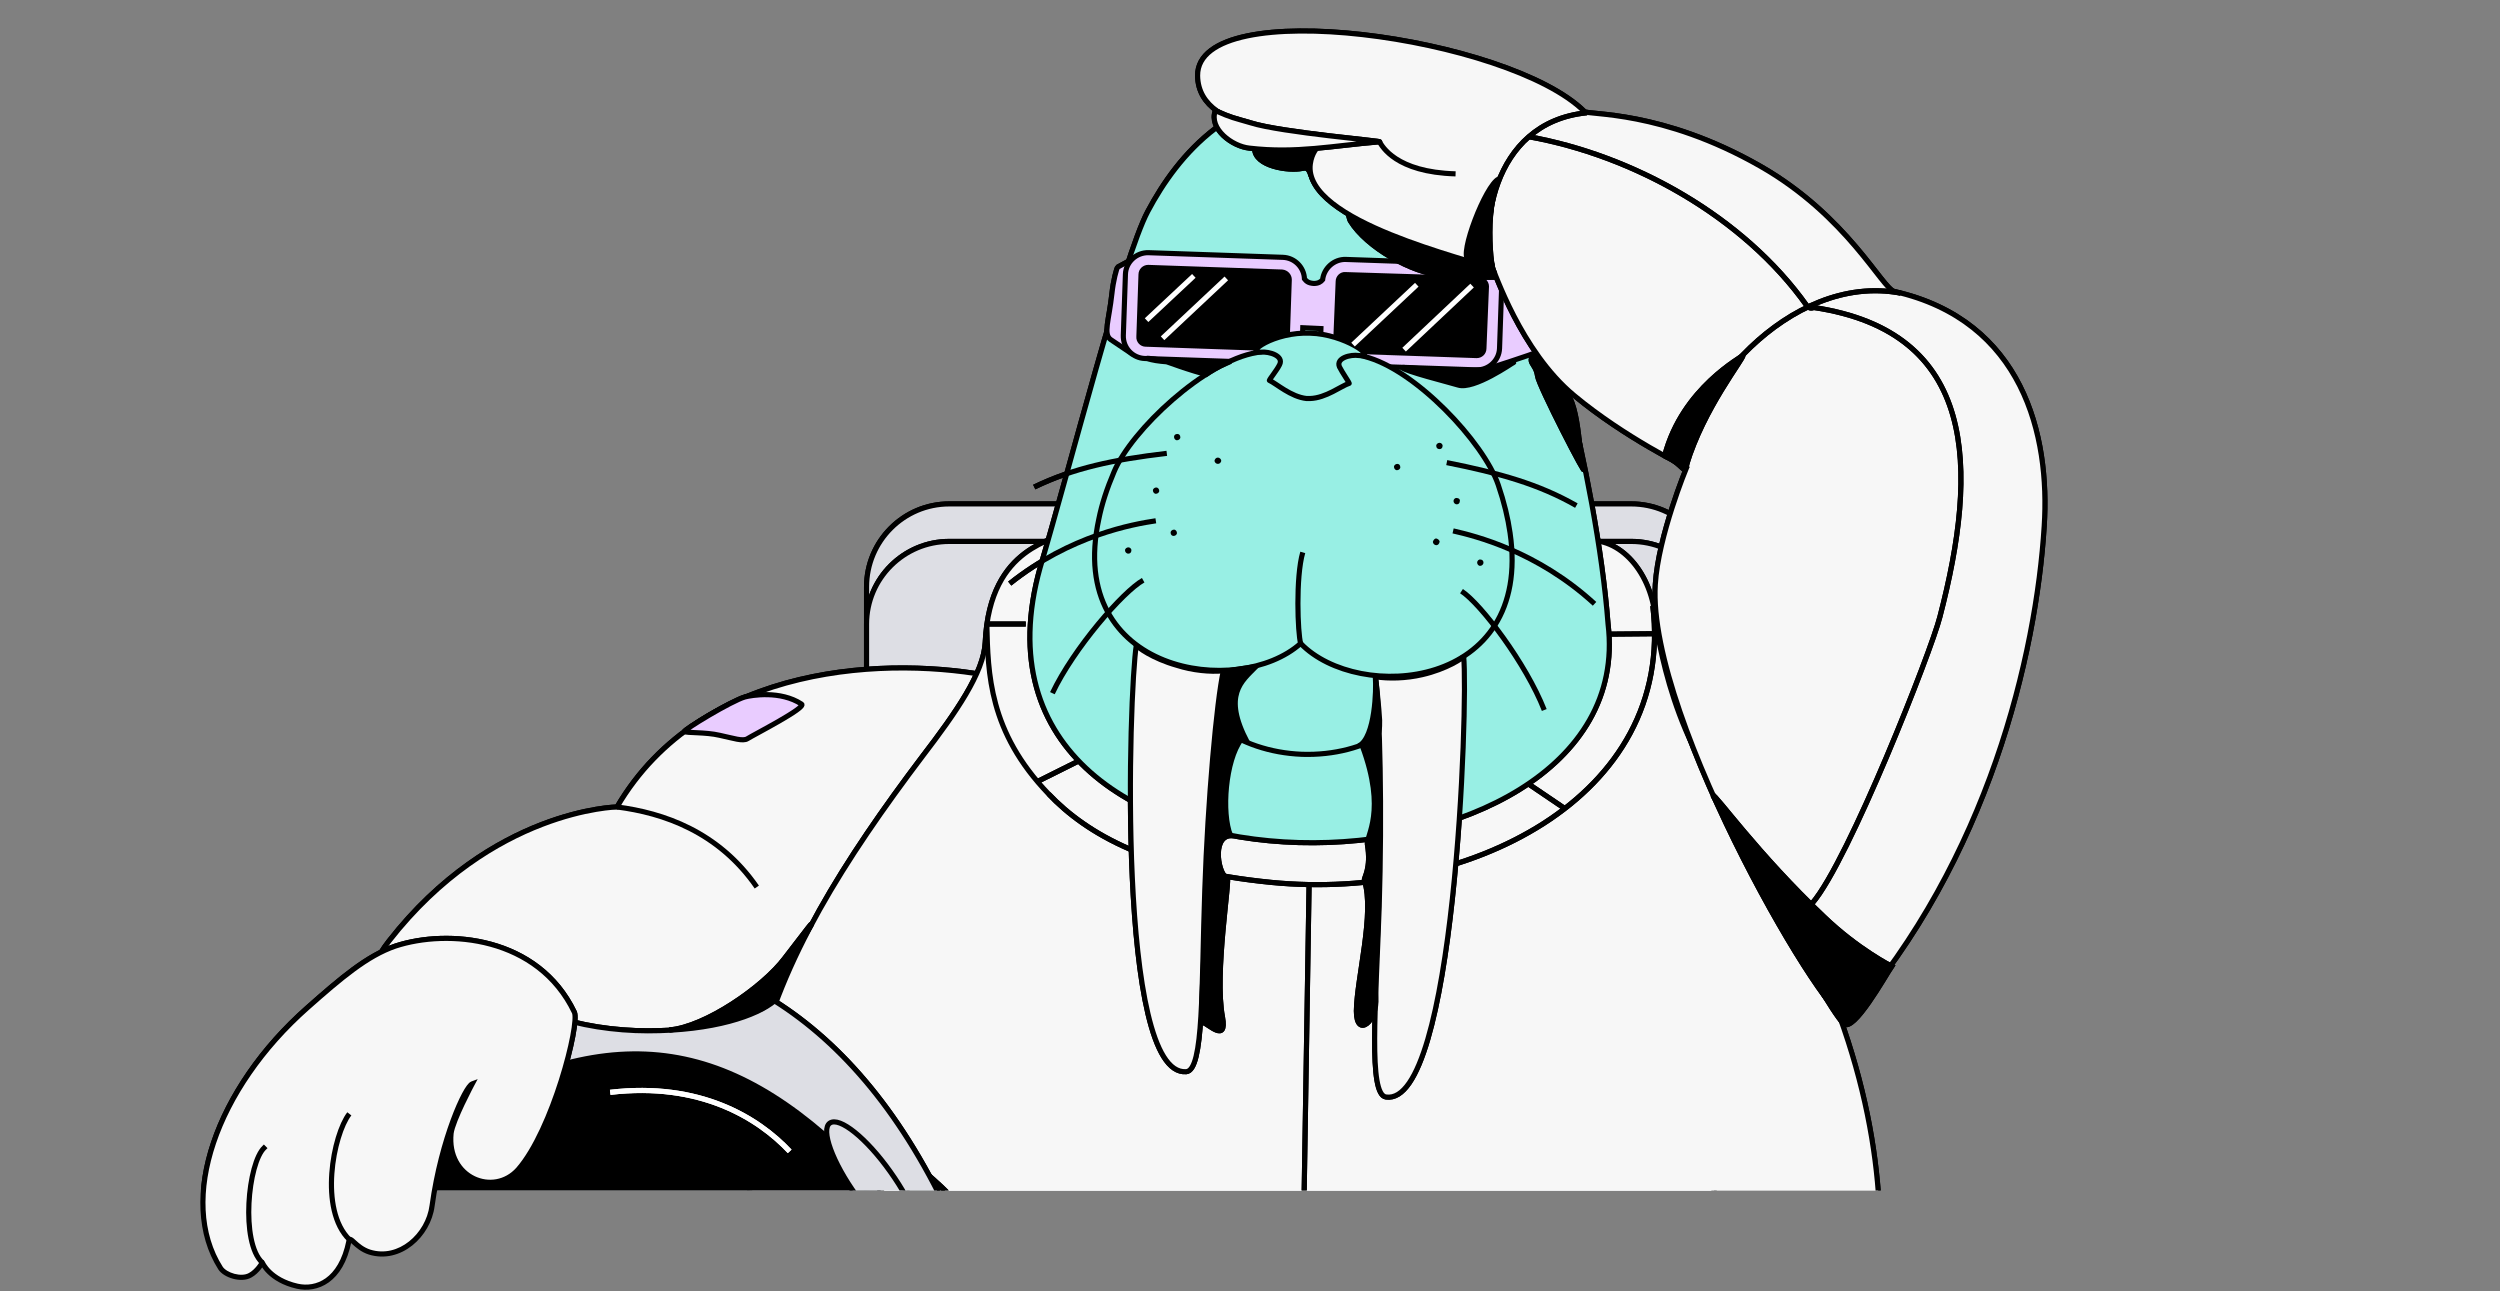 <svg width="608" height="314" viewBox="0 0 608 314" fill="none" xmlns="http://www.w3.org/2000/svg">
<rect x="0" y="0" width="608" height="314" fill="#808080" stroke="none"/>
<g clip-path="url(#clip0_4392_8057)">
<path fill-rule="evenodd" clip-rule="evenodd" d="M230.872 122.549H396.715C407.806 122.549 416.843 131.57 416.843 142.744V330.342C416.843 341.413 407.806 350.537 396.715 350.537H230.872C219.782 350.537 210.745 341.413 210.745 330.342V142.744C210.745 131.57 219.782 122.549 230.872 122.549Z" fill="white" stroke="black" stroke-width="1.25"/>
<path fill-rule="evenodd" clip-rule="evenodd" d="M230.872 122.549H396.715C407.806 122.549 416.843 131.57 416.843 142.744V330.342C416.843 341.413 407.806 350.537 396.715 350.537H230.872C219.782 350.537 210.745 341.413 210.745 330.342V142.744C210.745 131.57 219.782 122.549 230.872 122.549Z" fill="#DDDEE4" stroke="black" stroke-width="1.25"/>
<path fill-rule="evenodd" clip-rule="evenodd" d="M230.872 131.674H396.715C407.806 131.674 416.843 140.695 416.843 151.767V339.467C416.843 350.538 407.806 359.661 396.715 359.661H230.872C219.782 359.661 210.745 350.538 210.745 339.467V151.767C210.745 140.695 219.782 131.674 230.872 131.674Z" fill="white" stroke="black" stroke-width="1.25"/>
<path fill-rule="evenodd" clip-rule="evenodd" d="M230.872 131.674H396.715C407.806 131.674 416.843 140.695 416.843 151.767V339.467C416.843 350.538 407.806 359.661 396.715 359.661H230.872C219.782 359.661 210.745 350.538 210.745 339.467V151.767C210.745 140.695 219.782 131.674 230.872 131.674Z" fill="#DDDEE4" stroke="black" stroke-width="1.25"/>
<path fill-rule="evenodd" clip-rule="evenodd" d="M56.514 310.758C62.983 323.162 91.325 342.127 98.616 308.195C114.533 233.771 135.482 310.553 194.015 238.897C200.176 231.311 288.386 174.314 242.176 164.678C216.914 159.45 170.704 160.987 150.064 196.252C150.064 196.252 119.668 196.764 94.611 228.851C88.553 236.539 90.915 240.844 83.726 246.79C55.795 269.855 48.607 295.689 56.514 310.758Z" fill="#F7F7F7" stroke="black" stroke-width="1.25"/>
<path d="M150.064 196.254C161.258 197.689 174.71 202.2 184.055 215.731" stroke="black" stroke-width="1.25"/>
<path d="M86.704 243.41C94.303 242.487 106.42 244.435 111.555 250.585" stroke="black" stroke-width="1.25"/>
<path fill-rule="evenodd" clip-rule="evenodd" d="M166.497 177.902C166.908 178.312 171.529 178.004 175.02 178.824C178.409 179.542 180.668 180.362 181.797 179.644C183.235 178.722 196.277 172.058 194.942 171.238C189.807 167.855 182.722 169.086 181.181 169.496C177.895 170.418 166.086 177.594 166.497 177.902Z" fill="#E9CCFF" stroke="black" stroke-width="1.25"/>
<path fill-rule="evenodd" clip-rule="evenodd" d="M56.514 310.758C62.983 323.162 91.325 342.127 98.616 308.195C114.533 233.771 135.482 310.553 194.015 238.897C200.176 231.311 288.386 174.314 242.176 164.678C216.914 159.45 170.704 160.987 150.064 196.252C150.064 196.252 119.668 196.764 94.611 228.851C88.553 236.539 90.915 240.844 83.726 246.79C55.795 269.855 48.607 295.689 56.514 310.758Z" fill="#F7F7F7" stroke="black" stroke-width="1.25"/>
<path d="M150.064 196.254C161.258 197.689 174.71 202.2 184.055 215.731" stroke="black" stroke-width="1.25"/>
<path d="M86.704 243.41C94.303 242.487 106.42 244.435 111.555 250.585" stroke="black" stroke-width="1.25"/>
<path fill-rule="evenodd" clip-rule="evenodd" d="M166.497 177.902C166.908 178.312 171.529 178.004 175.02 178.824C178.409 179.542 180.668 180.362 181.797 179.644C183.235 178.722 196.277 172.058 194.942 171.238C189.807 167.855 182.722 169.086 181.181 169.496C177.895 170.418 166.086 177.594 166.497 177.902Z" fill="#E9CCFF" stroke="black" stroke-width="1.25"/>
<path fill-rule="evenodd" clip-rule="evenodd" d="M258.909 129.112C269.075 108.712 257.061 182.623 322.885 182.008C337.467 181.906 367.76 158.328 377.002 149.922C379.775 147.461 377.207 135.263 382.342 132.597C390.454 128.599 399.594 135.673 402.058 146.949C402.366 148.487 404.42 173.192 418.283 192.669C473.222 270.374 456.997 328.703 446.933 350.948C436.151 374.731 229.129 381.087 201.711 339.467C162.997 281.137 186.205 234.392 224.406 183.853C232.415 173.397 239.296 163.556 239.604 156.175C240.733 132.085 257.574 131.777 258.909 129.112Z" fill="#F7F7F7" stroke="black" stroke-width="1.25"/>
<path fill-rule="evenodd" clip-rule="evenodd" d="M258.909 129.112C269.075 108.712 257.061 182.623 322.885 182.008C337.467 181.906 367.76 158.328 377.002 149.922C379.775 147.461 377.207 135.263 382.342 132.597C390.454 128.599 399.594 135.673 402.058 146.949C402.366 148.487 404.42 173.192 418.283 192.669C473.222 270.374 456.997 328.703 446.933 350.948C436.151 374.731 229.129 381.087 201.711 339.467C162.997 281.137 186.205 234.392 224.406 183.853C232.415 173.397 239.296 163.556 239.604 156.175C240.733 132.085 257.574 131.777 258.909 129.112Z" fill="#F7F7F7" stroke="black" stroke-width="1.25"/>
<path d="M240 152.001C240.308 163.687 240.426 177.905 255.007 193.077C264.352 202.918 279.961 211.734 309.227 214.604C356.362 219.217 407.604 194.204 401.956 147.356" stroke="black" stroke-width="1.25"/>
<path d="M255.008 193.077C264.353 202.918 279.961 211.734 309.228 214.604C356.362 219.217 407.604 194.204 401.956 147.356" stroke="black" stroke-width="1.25"/>
<path fill-rule="evenodd" clip-rule="evenodd" d="M252.961 138.033C260.149 113.84 273.191 62.584 279.147 51.41C286.438 37.673 300.198 20.964 326.178 22.091C352.364 22.502 362.633 39.211 368.795 53.358C373.826 64.839 388.305 115.275 391.078 151.77C399.601 222.4 228.007 227.424 252.961 138.033Z" fill="#98EFE4" stroke="black" stroke-width="1.25"/>
<path fill-rule="evenodd" clip-rule="evenodd" d="M371.983 64.224L339.225 63.507C336.247 63.507 333.68 65.352 333.577 68.325L333.064 83.292C332.961 86.264 335.323 88.725 338.301 88.827L361.406 89.75C361.817 89.75 373.215 85.957 373.831 85.649C374.448 85.342 374.345 75.603 374.858 75.501C376.296 75.091 378.555 85.137 378.452 84.009L377.22 69.862C376.912 66.89 374.961 64.327 371.983 64.224Z" fill="#E9CCFF" stroke="black" stroke-width="1.25"/>
<path fill-rule="evenodd" clip-rule="evenodd" d="M271.855 64.942L275.449 62.994C275.758 62.789 276.168 64.942 276.066 67.914L275.758 82.779C275.655 85.649 275.449 85.752 275.141 85.957L270.11 82.574C268.261 81.241 269.699 77.961 270.418 71.4C270.726 68.427 271.547 65.147 271.855 64.942Z" fill="#E9CCFF" stroke="black" stroke-width="1.25"/>
<path fill-rule="evenodd" clip-rule="evenodd" d="M279.353 61.455L312.008 62.583C314.884 62.685 317.143 65.043 317.245 67.811C317.656 68.323 318.067 68.836 319.505 68.938C320.634 68.938 321.25 68.528 321.661 68.016C321.969 65.248 324.434 62.993 327.309 63.095L359.964 64.223C362.942 64.325 365.304 66.888 365.201 69.861L364.688 84.725C364.585 87.698 362.018 90.056 359.04 89.953L326.385 88.826C323.407 88.723 321.045 86.263 321.148 83.29L321.25 79.907L316.835 79.702L316.732 83.085C316.629 86.058 314.165 88.416 311.187 88.313L278.429 87.186C275.451 87.083 273.089 84.623 273.192 81.547L273.705 66.683C273.808 63.71 276.375 61.352 279.353 61.455Z" fill="#E9CCFF" stroke="black" stroke-width="1.25"/>
<path fill-rule="evenodd" clip-rule="evenodd" d="M279.246 65.041L311.799 66.169C312.826 66.271 313.545 67.091 313.545 68.014L313.031 83.083C312.928 84.109 312.21 84.826 311.183 84.826L278.63 83.698C277.706 83.698 276.885 82.878 276.987 81.853L277.501 66.784C277.501 65.759 278.322 65.041 279.246 65.041Z" fill="black" stroke="black" stroke-width="1.25"/>
<path fill-rule="evenodd" clip-rule="evenodd" d="M359.754 67.814L327.202 66.789C326.277 66.687 325.456 67.507 325.456 68.429L324.84 83.499C324.84 84.524 325.559 85.344 326.586 85.344L359.138 86.471C360.062 86.471 360.884 85.754 360.884 84.729L361.5 69.659C361.5 68.737 360.678 67.917 359.754 67.814Z" fill="black" stroke="black" stroke-width="1.25"/>
<path fill-rule="evenodd" clip-rule="evenodd" d="M318.065 143.775C333.674 144.288 346.099 153.616 345.791 164.585C345.38 175.554 332.339 183.96 316.627 183.447C301.018 182.832 288.593 173.504 288.901 162.637C289.312 151.669 302.353 143.263 318.065 143.775Z" fill="#98EFE4" stroke="black" stroke-width="1.25"/>
<path fill-rule="evenodd" clip-rule="evenodd" d="M305.638 85.75C293.11 87.8 275.139 104.613 270.929 114.761C269.183 118.862 267.951 122.655 267.232 126.243C259.12 163.865 301.222 170.015 316.318 156.484C330.386 171.04 372.797 167.76 367.251 129.626C366.738 126.038 365.814 122.142 364.376 117.939C360.885 107.585 344.044 89.646 331.721 86.673C323.609 84.213 313.545 83.905 305.638 85.75Z" fill="#98EFE4" stroke="black" stroke-width="1.25"/>
<path d="M283.765 110.252C270.723 111.79 261.071 113.84 251.521 118.453" stroke="black" stroke-width="1.25"/>
<path d="M351.848 112.506C364.684 115.069 374.234 117.734 383.373 122.962" stroke="black" stroke-width="1.25"/>
<path d="M281.096 126.656C275.653 127.476 260.353 130.141 245.565 141.93" stroke="black" stroke-width="1.25"/>
<path d="M353.392 129.114C358.731 130.344 373.827 134.035 387.793 146.849" stroke="black" stroke-width="1.25"/>
<path d="M278.02 141.109C273.091 143.877 261.076 157.716 255.941 168.582C255.736 169.197 255.839 169.505 255.223 169.915" stroke="black" stroke-width="1.25"/>
<path d="M355.438 143.769C360.161 146.844 371.149 161.401 375.565 172.677C375.77 173.292 375.667 173.702 376.181 174.112" stroke="black" stroke-width="1.25"/>
<path fill-rule="evenodd" clip-rule="evenodd" d="M308.715 92.513C310.461 93.333 313.952 96.511 317.752 96.921C317.855 96.921 318.06 96.921 318.163 96.921C318.265 96.921 318.368 96.921 318.573 96.921C322.476 96.819 326.172 93.846 328.123 93.231C328.021 92.821 326.48 90.668 325.762 89.233C324.837 87.08 328.432 86.157 330.485 86.465C335.209 87.08 326.891 81.237 318.676 81.032C309.742 80.622 302.451 86.055 306.661 85.645C308.715 85.44 312.309 86.567 311.18 88.72C310.461 90.156 308.818 92.103 308.715 92.513Z" fill="#98EFE4" stroke="black" stroke-width="1.25" stroke-linecap="round" stroke-linejoin="round"/>
<path d="M290.344 67.096L278.843 77.86" stroke="white" stroke-width="1.25"/>
<path d="M358.008 69.455L341.475 85.037" stroke="white" stroke-width="1.25"/>
<path d="M298.239 67.711L282.733 82.267" stroke="white" stroke-width="1.25"/>
<path d="M344.563 69.249L329.057 83.805" stroke="white" stroke-width="1.25"/>
<path d="M316.32 156.488C315.601 154.028 315.088 140.394 316.833 134.345" stroke="black" stroke-width="1.25"/>
<path fill-rule="evenodd" clip-rule="evenodd" d="M286.342 105.536C286.753 105.536 287.061 105.843 287.061 106.356C287.061 106.766 286.65 107.073 286.239 107.073C285.829 107.073 285.521 106.663 285.521 106.253C285.521 105.843 285.829 105.536 286.342 105.536Z" fill="black"/>
<path fill-rule="evenodd" clip-rule="evenodd" d="M296.194 111.28C296.604 111.28 297.015 111.69 297.015 112.1C296.912 112.51 296.604 112.817 296.194 112.817C295.783 112.817 295.372 112.51 295.372 111.997C295.475 111.587 295.783 111.28 296.194 111.28Z" fill="black"/>
<path fill-rule="evenodd" clip-rule="evenodd" d="M281.208 118.552C281.619 118.552 281.927 118.962 281.927 119.372C281.927 119.782 281.516 120.09 281.106 120.09C280.695 120.09 280.387 119.68 280.387 119.27C280.387 118.86 280.797 118.552 281.208 118.552Z" fill="black"/>
<path fill-rule="evenodd" clip-rule="evenodd" d="M285.513 128.804C285.924 128.804 286.232 129.214 286.232 129.624C286.232 130.034 285.821 130.342 285.41 130.342C284.999 130.342 284.691 130.034 284.691 129.522C284.691 129.112 285.102 128.804 285.513 128.804Z" fill="black"/>
<path fill-rule="evenodd" clip-rule="evenodd" d="M274.425 133.111C274.836 133.111 275.247 133.521 275.144 133.931C275.144 134.341 274.836 134.649 274.425 134.649C273.912 134.649 273.604 134.239 273.604 133.829C273.604 133.419 274.014 133.111 274.425 133.111Z" fill="black"/>
<path fill-rule="evenodd" clip-rule="evenodd" d="M350.11 107.688C349.699 107.688 349.288 107.996 349.288 108.406C349.288 108.918 349.596 109.226 350.11 109.226C350.52 109.226 350.828 108.918 350.828 108.508C350.931 108.098 350.52 107.688 350.11 107.688Z" fill="black"/>
<path fill-rule="evenodd" clip-rule="evenodd" d="M339.837 112.816C339.426 112.816 339.016 113.124 339.016 113.534C339.016 113.944 339.324 114.354 339.734 114.354C340.145 114.354 340.556 114.046 340.556 113.636C340.556 113.124 340.248 112.816 339.837 112.816Z" fill="black"/>
<path fill-rule="evenodd" clip-rule="evenodd" d="M354.314 121.117C353.903 121.014 353.492 121.424 353.492 121.834C353.492 122.244 353.8 122.654 354.314 122.654C354.724 122.654 355.033 122.347 355.033 121.834C355.135 121.424 354.724 121.117 354.314 121.117Z" fill="black"/>
<path fill-rule="evenodd" clip-rule="evenodd" d="M349.294 130.955C348.883 130.955 348.575 131.365 348.473 131.775C348.473 132.185 348.883 132.595 349.294 132.595C349.705 132.595 350.013 132.287 350.116 131.775C350.116 131.365 349.705 131.057 349.294 130.955Z" fill="black"/>
<path fill-rule="evenodd" clip-rule="evenodd" d="M360.062 136.081C359.651 135.978 359.24 136.389 359.24 136.799C359.24 137.209 359.548 137.619 359.959 137.619C360.37 137.619 360.781 137.311 360.781 136.799C360.781 136.389 360.473 136.081 360.062 136.081Z" fill="black"/>
<path fill-rule="evenodd" clip-rule="evenodd" d="M297.522 163.145C294.339 163.452 290.026 163.042 286.226 161.812C280.373 160.172 276.368 157.302 276.368 156.789C274.519 168.373 271.541 261.864 288.485 260.634C292.798 260.326 292.182 239.927 293.004 216.451C293.722 194.719 295.879 170.526 297.522 163.145Z" fill="#F7F7F7" stroke="black" stroke-width="1.25"/>
<path fill-rule="evenodd" clip-rule="evenodd" d="M334.496 164.585C337.679 165.097 341.992 164.995 345.894 164.072C351.748 162.739 355.958 159.972 355.958 159.562C357.088 171.658 353.801 269.25 337.063 266.789C332.75 266.174 334.599 244.954 335.42 220.454C336.139 197.799 335.625 172.376 334.496 164.585Z" fill="#F7F7F7" stroke="black" stroke-width="1.25"/>
<path fill-rule="evenodd" clip-rule="evenodd" d="M303.378 180.578C303.07 179.861 296.806 178.733 296.601 175.863C296.396 170.84 297.525 168.789 297.936 163.254C297.936 163.254 305.227 162.023 305.329 162.228C302.043 165.611 297.217 168.994 303.378 180.578Z" fill="black" stroke="black" stroke-width="1.25"/>
<path fill-rule="evenodd" clip-rule="evenodd" d="M330.487 181.393C334.492 179.342 334.698 166.938 334.492 164.581C334.287 161.095 335.519 173.807 335.519 175.139C335.519 176.985 335.622 179.24 333.876 179.957C333.568 180.162 331.617 180.88 331.412 180.778L330.487 181.393Z" fill="black" stroke="black" stroke-width="1.25"/>
<path fill-rule="evenodd" clip-rule="evenodd" d="M301.836 179.858C298.037 184.882 297.01 197.696 299.269 203.231C294.443 203.539 296.497 213.38 298.448 213.38C299.269 213.38 295.264 236.753 297.318 247.414C298.448 253.77 293.827 248.952 292.697 248.747C292.697 248.747 292.081 246.491 292.389 240.853C292.697 233.677 295.264 175.553 296.599 177.091C297.832 178.628 302.863 178.628 301.836 179.858Z" fill="black" stroke="black" stroke-width="1.25"/>
<path fill-rule="evenodd" clip-rule="evenodd" d="M331.31 181.391C337.266 197.383 332.234 203.328 332.542 205.276C333.569 211.324 331.618 213.477 331.823 214.092C334.39 221.986 329.975 237.875 329.872 245.871C329.872 252.739 335.109 248.229 334.596 242.591C334.185 237.363 334.185 224.241 333.877 217.885C333.261 206.199 334.904 194.82 335.212 183.441C335.315 179.546 335.725 179.238 331.823 180.673C331.412 180.776 331.207 181.083 331.31 181.391Z" fill="black" stroke="black" stroke-width="1.25"/>
<path fill-rule="evenodd" clip-rule="evenodd" d="M340.854 89.337C341.573 90.26 352.253 92.925 354.615 93.642C358.414 94.873 367.759 88.312 368.17 88.107C368.17 88.209 366.116 89.542 359.852 89.952C351.842 90.465 340.752 89.234 340.854 89.337Z" fill="black" stroke="black" stroke-width="1.25"/>
<path fill-rule="evenodd" clip-rule="evenodd" d="M279.04 87.188C278.527 86.983 282.326 87.393 284.688 88.315C288.796 89.853 293.314 91.083 293.314 91.083C294.341 90.365 295.676 89.443 298.551 88.213C298.243 87.905 283.251 88.828 279.04 87.188Z" fill="black" stroke="black" stroke-width="1.25"/>
<path fill-rule="evenodd" clip-rule="evenodd" d="M252.961 138.033C260.149 113.84 273.191 62.584 279.147 51.41C286.438 37.673 300.198 20.964 326.178 22.091C352.364 22.502 362.633 39.211 368.795 53.358C373.826 64.839 388.305 115.275 391.078 151.77C399.601 222.4 228.007 227.424 252.961 138.033Z" fill="#98EFE4" stroke="black" stroke-width="1.25"/>
<path fill-rule="evenodd" clip-rule="evenodd" d="M371.983 64.224L339.225 63.507C336.247 63.507 333.68 65.352 333.577 68.325L333.064 83.292C332.961 86.264 335.323 88.725 338.301 88.827L361.406 89.75C361.817 89.75 373.215 85.957 373.831 85.649C374.448 85.342 374.345 75.603 374.858 75.501C376.296 75.091 378.555 85.137 378.452 84.009L377.22 69.862C376.912 66.89 374.961 64.327 371.983 64.224Z" fill="#E9CCFF" stroke="black" stroke-width="1.25"/>
<path fill-rule="evenodd" clip-rule="evenodd" d="M271.855 64.942L275.449 62.994C275.758 62.789 276.168 64.942 276.066 67.914L275.758 82.779C275.655 85.649 275.449 85.752 275.141 85.957L270.11 82.574C268.261 81.241 269.699 77.961 270.418 71.4C270.726 68.427 271.547 65.147 271.855 64.942Z" fill="#E9CCFF" stroke="black" stroke-width="1.25"/>
<path fill-rule="evenodd" clip-rule="evenodd" d="M279.353 61.455L312.008 62.583C314.884 62.685 317.143 65.043 317.245 67.811C317.656 68.323 318.067 68.836 319.505 68.938C320.634 68.938 321.25 68.528 321.661 68.016C321.969 65.248 324.434 62.993 327.309 63.095L359.964 64.223C362.942 64.325 365.304 66.888 365.201 69.861L364.688 84.725C364.585 87.698 362.018 90.056 359.04 89.953L326.385 88.826C323.407 88.723 321.045 86.263 321.148 83.29L321.25 79.907L316.835 79.702L316.732 83.085C316.629 86.058 314.165 88.416 311.187 88.313L278.429 87.186C275.451 87.083 273.089 84.623 273.192 81.547L273.705 66.683C273.808 63.71 276.375 61.352 279.353 61.455Z" fill="#E9CCFF" stroke="black" stroke-width="1.25"/>
<path fill-rule="evenodd" clip-rule="evenodd" d="M279.246 65.041L311.799 66.169C312.826 66.271 313.545 67.091 313.545 68.014L313.031 83.083C312.928 84.109 312.21 84.826 311.183 84.826L278.63 83.698C277.706 83.698 276.885 82.878 276.987 81.853L277.501 66.784C277.501 65.759 278.322 65.041 279.246 65.041Z" fill="black" stroke="black" stroke-width="1.25"/>
<path fill-rule="evenodd" clip-rule="evenodd" d="M359.754 67.814L327.202 66.789C326.277 66.687 325.456 67.507 325.456 68.429L324.84 83.499C324.84 84.524 325.559 85.344 326.586 85.344L359.138 86.471C360.062 86.471 360.884 85.754 360.884 84.729L361.5 69.659C361.5 68.737 360.678 67.917 359.754 67.814Z" fill="black" stroke="black" stroke-width="1.25"/>
<path fill-rule="evenodd" clip-rule="evenodd" d="M318.065 143.775C333.674 144.288 346.099 153.616 345.791 164.585C345.38 175.554 332.339 183.96 316.627 183.447C301.018 182.832 288.593 173.504 288.901 162.637C289.312 151.669 302.353 143.263 318.065 143.775Z" fill="#98EFE4" stroke="black" stroke-width="1.25"/>
<path fill-rule="evenodd" clip-rule="evenodd" d="M305.638 85.75C293.11 87.8 275.139 104.613 270.929 114.761C269.183 118.862 267.951 122.655 267.232 126.243C259.12 163.865 301.222 170.015 316.318 156.484C330.386 171.04 372.797 167.76 367.251 129.626C366.738 126.038 365.814 122.142 364.376 117.939C360.885 107.585 344.044 89.646 331.721 86.673C323.609 84.213 313.545 83.905 305.638 85.75Z" fill="#98EFE4" stroke="black" stroke-width="1.25"/>
<path d="M283.765 110.252C270.723 111.79 261.071 113.84 251.521 118.453" stroke="black" stroke-width="1.25"/>
<path d="M351.848 112.506C364.684 115.069 374.234 117.734 383.373 122.962" stroke="black" stroke-width="1.25"/>
<path d="M281.096 126.656C275.653 127.476 260.353 130.141 245.565 141.93" stroke="black" stroke-width="1.25"/>
<path d="M353.392 129.114C358.731 130.344 373.827 134.035 387.793 146.849" stroke="black" stroke-width="1.25"/>
<path d="M278.02 141.109C273.091 143.877 261.076 157.716 255.941 168.582" stroke="black" stroke-width="1.25"/>
<path d="M355.438 143.769C360.161 146.844 371.149 161.401 375.565 172.677" stroke="black" stroke-width="1.25"/>
<path fill-rule="evenodd" clip-rule="evenodd" d="M308.715 92.513C310.461 93.333 313.952 96.511 317.752 96.921C317.855 96.921 318.06 96.921 318.163 96.921C318.265 96.921 318.368 96.921 318.573 96.921C322.476 96.819 326.172 93.846 328.123 93.231C328.021 92.821 326.48 90.668 325.762 89.233C324.837 87.08 328.432 86.157 330.485 86.465C335.209 87.08 326.891 81.237 318.676 81.032C309.742 80.622 302.451 86.055 306.661 85.645C308.715 85.44 312.309 86.567 311.18 88.72C310.461 90.156 308.818 92.103 308.715 92.513Z" fill="#98EFE4" stroke="black" stroke-width="1.25" stroke-linecap="round" stroke-linejoin="round"/>
<path d="M290.344 67.096L278.843 77.86" stroke="white" stroke-width="1.25"/>
<path d="M358.008 69.455L341.475 85.037" stroke="white" stroke-width="1.25"/>
<path d="M298.239 67.711L282.733 82.267" stroke="white" stroke-width="1.25"/>
<path d="M344.563 69.249L329.057 83.805" stroke="white" stroke-width="1.25"/>
<path d="M316.32 156.488C315.601 154.028 315.088 140.394 316.833 134.345" stroke="black" stroke-width="1.25"/>
<path fill-rule="evenodd" clip-rule="evenodd" d="M286.342 105.536C286.753 105.536 287.061 105.843 287.061 106.356C287.061 106.766 286.65 107.073 286.239 107.073C285.829 107.073 285.521 106.663 285.521 106.253C285.521 105.843 285.829 105.536 286.342 105.536Z" fill="black"/>
<path fill-rule="evenodd" clip-rule="evenodd" d="M296.194 111.28C296.604 111.28 297.015 111.69 297.015 112.1C296.912 112.51 296.604 112.817 296.194 112.817C295.783 112.817 295.372 112.51 295.372 111.997C295.475 111.587 295.783 111.28 296.194 111.28Z" fill="black"/>
<path fill-rule="evenodd" clip-rule="evenodd" d="M281.208 118.552C281.619 118.552 281.927 118.962 281.927 119.372C281.927 119.782 281.516 120.09 281.106 120.09C280.695 120.09 280.387 119.68 280.387 119.27C280.387 118.86 280.797 118.552 281.208 118.552Z" fill="black"/>
<path fill-rule="evenodd" clip-rule="evenodd" d="M285.513 128.804C285.924 128.804 286.232 129.214 286.232 129.624C286.232 130.034 285.821 130.342 285.41 130.342C284.999 130.342 284.691 130.034 284.691 129.522C284.691 129.112 285.102 128.804 285.513 128.804Z" fill="black"/>
<path fill-rule="evenodd" clip-rule="evenodd" d="M274.425 133.111C274.836 133.111 275.247 133.521 275.144 133.931C275.144 134.341 274.836 134.649 274.425 134.649C273.912 134.649 273.604 134.239 273.604 133.829C273.604 133.419 274.014 133.111 274.425 133.111Z" fill="black"/>
<path fill-rule="evenodd" clip-rule="evenodd" d="M350.11 107.688C349.699 107.688 349.288 107.996 349.288 108.406C349.288 108.918 349.596 109.226 350.11 109.226C350.52 109.226 350.828 108.918 350.828 108.508C350.931 108.098 350.52 107.688 350.11 107.688Z" fill="black"/>
<path fill-rule="evenodd" clip-rule="evenodd" d="M339.837 112.816C339.426 112.816 339.016 113.124 339.016 113.534C339.016 113.944 339.324 114.354 339.734 114.354C340.145 114.354 340.556 114.046 340.556 113.636C340.556 113.124 340.248 112.816 339.837 112.816Z" fill="black"/>
<path fill-rule="evenodd" clip-rule="evenodd" d="M354.314 121.117C353.903 121.014 353.492 121.424 353.492 121.834C353.492 122.244 353.8 122.654 354.314 122.654C354.724 122.654 355.033 122.347 355.033 121.834C355.135 121.424 354.724 121.117 354.314 121.117Z" fill="black"/>
<path fill-rule="evenodd" clip-rule="evenodd" d="M349.294 130.955C348.883 130.955 348.575 131.365 348.473 131.775C348.473 132.185 348.883 132.595 349.294 132.595C349.705 132.595 350.013 132.287 350.116 131.775C350.116 131.365 349.705 131.057 349.294 130.955Z" fill="black"/>
<path fill-rule="evenodd" clip-rule="evenodd" d="M360.062 136.081C359.651 135.978 359.24 136.389 359.24 136.799C359.24 137.209 359.548 137.619 359.959 137.619C360.37 137.619 360.781 137.311 360.781 136.799C360.781 136.389 360.473 136.081 360.062 136.081Z" fill="black"/>
<path fill-rule="evenodd" clip-rule="evenodd" d="M297.522 163.145C294.339 163.452 290.026 163.042 286.226 161.812C280.373 160.172 276.368 157.302 276.368 156.789C274.519 168.373 271.541 261.864 288.485 260.634C292.798 260.326 292.182 239.927 293.004 216.451C293.722 194.719 295.879 170.526 297.522 163.145Z" fill="#F7F7F7" stroke="black" stroke-width="1.25"/>
<path fill-rule="evenodd" clip-rule="evenodd" d="M334.496 164.585C337.679 165.097 341.992 164.995 345.894 164.072C351.748 162.739 355.958 159.972 355.958 159.562C357.088 171.658 353.801 269.25 337.063 266.789C332.75 266.174 334.599 244.954 335.42 220.454C336.139 197.799 335.625 172.376 334.496 164.585Z" fill="#F7F7F7" stroke="black" stroke-width="1.25"/>
<path fill-rule="evenodd" clip-rule="evenodd" d="M303.378 180.578C303.07 179.861 296.806 178.733 296.601 175.863C296.396 170.84 297.525 168.789 297.936 163.254C297.936 163.254 305.227 162.023 305.329 162.228C302.043 165.611 297.217 168.994 303.378 180.578Z" fill="black" stroke="black" stroke-width="1.25"/>
<path fill-rule="evenodd" clip-rule="evenodd" d="M330.487 181.393C334.492 179.342 334.705 167.359 334.5 165.001C334.295 161.515 335.519 173.807 335.519 175.139C335.519 176.985 335.622 179.24 333.876 179.957C333.568 180.162 331.617 180.88 331.412 180.777L330.487 181.393Z" fill="black" stroke="black" stroke-width="1.25"/>
<path fill-rule="evenodd" clip-rule="evenodd" d="M301.836 179.858C298.037 184.882 297.01 197.696 299.269 203.231C294.443 203.539 296.497 213.38 298.448 213.38C299.269 213.38 295.264 236.753 297.318 247.414C298.448 253.77 293.827 248.952 292.697 248.747C292.697 248.747 292.081 246.491 292.389 240.853C292.697 233.677 295.264 175.553 296.599 177.091C297.832 178.628 302.863 178.628 301.836 179.858Z" fill="black" stroke="black" stroke-width="1.25"/>
<path fill-rule="evenodd" clip-rule="evenodd" d="M331.31 181.391C337.266 197.383 332.234 203.328 332.542 205.276C333.569 211.324 331.618 213.477 331.823 214.092C334.39 221.986 329.975 237.875 329.872 245.871C329.872 252.739 335.109 248.229 334.596 242.591C334.185 237.363 335.52 224.357 335.212 218.001C334.596 206.315 336 195.001 335.212 183.441C335.315 179.546 335.725 179.238 331.823 180.673C331.412 180.776 331.207 181.083 331.31 181.391Z" fill="black" stroke="black" stroke-width="1.25"/>
<path fill-rule="evenodd" clip-rule="evenodd" d="M340.854 89.337C341.573 90.26 352.253 92.925 354.615 93.642C358.414 94.873 367.759 88.312 368.17 88.107C368.17 88.209 366.116 89.542 359.852 89.952C351.842 90.465 340.752 89.234 340.854 89.337Z" fill="black" stroke="black" stroke-width="1.25"/>
<path fill-rule="evenodd" clip-rule="evenodd" d="M279.04 87.188C278.527 86.983 282.326 87.393 284.688 88.315C288.796 89.853 293.314 91.083 293.314 91.083C294.341 90.365 295.676 89.443 298.551 88.213C298.243 87.905 283.251 88.828 279.04 87.188Z" fill="black" stroke="black" stroke-width="1.25"/>
<path fill-rule="evenodd" clip-rule="evenodd" d="M305.123 36.134C305.123 40.44 313.441 41.67 316.727 40.952C318.473 40.542 318.37 41.875 319.294 43.72C320.732 46.385 324.839 49.768 327.612 51.306C327.817 51.408 328.125 53.356 328.434 53.766C332.336 60.122 343.323 66.375 350.82 66.99C351.333 66.99 367.353 68.015 364.477 66.99C359.856 65.248 352.976 61.66 348.355 59.917C344.761 58.584 337.778 52.741 335.108 49.973C330.179 44.848 329.666 42.592 322.991 37.877C317.651 34.084 316.522 32.444 309.231 33.059C307.69 33.264 308.306 34.904 305.534 35.416C305.226 35.519 305.123 35.827 305.123 36.134Z" fill="black" stroke="black" stroke-width="1.25"/>
<path fill-rule="evenodd" clip-rule="evenodd" d="M305.123 36.134C305.123 40.44 313.441 41.67 316.727 40.952C318.473 40.542 318.37 41.875 319.294 43.72C320.732 46.385 324.839 49.768 327.612 51.306C327.817 51.408 328.125 53.356 328.434 53.766C332.336 60.122 343.323 66.375 350.82 66.99C351.333 66.99 367.353 68.015 364.477 66.99C359.856 65.248 352.976 61.66 348.355 59.917C344.761 58.584 337.778 52.741 335.108 49.973C330.179 44.848 329.666 42.592 322.991 37.877C317.651 34.084 316.522 32.444 309.231 33.059C307.69 33.264 308.306 34.904 305.534 35.416C305.226 35.519 305.123 35.827 305.123 36.134Z" fill="black" stroke="black" stroke-width="1.25"/>
<path fill-rule="evenodd" clip-rule="evenodd" d="M449.602 247.717C483.592 208.967 495.196 159.249 497.147 127.983C498.585 105.84 492.013 77.957 460.692 70.883C457.817 70.268 449.294 52.533 428.14 40.437C404.111 26.7 386.14 28.033 385.318 27.11C367.04 8.966 291.152 -1.695 291.255 18.397C291.46 33.774 320.727 31.724 322.37 33.159C323.602 34.184 319.392 34.696 318.673 39.822C316.722 53.969 357.9 63.092 363.035 65.45C363.446 65.655 369.71 85.337 382.854 96.204C395.177 106.455 409.964 113.528 410.169 113.733C410.169 113.733 403.289 130.34 402.57 142.129C400.516 175.036 446.008 251.715 449.602 247.717Z" fill="#F7F7F7" stroke="black" stroke-width="1.25"/>
<path fill-rule="evenodd" clip-rule="evenodd" d="M449.602 247.717C483.592 208.967 495.196 159.249 497.147 127.983C498.585 105.84 492.013 77.957 460.692 70.883C457.817 70.268 449.294 52.533 428.14 40.437C404.111 26.7 386.14 28.033 385.318 27.11C367.04 8.966 291.152 -1.695 291.255 18.397C291.46 33.774 320.727 31.724 322.37 33.159C323.602 34.184 319.392 34.696 318.673 39.822C316.722 53.969 357.9 63.092 363.035 65.45C363.446 65.655 369.71 85.337 382.854 96.204C395.177 106.455 409.964 113.528 410.169 113.733C410.169 113.733 403.289 130.34 402.57 142.129C400.516 175.036 446.008 251.715 449.602 247.717Z" fill="#F7F7F7" stroke="black" stroke-width="1.25"/>
<path d="M335.5 34.5C336.116 35.525 339.416 41.873 353.998 42.283" stroke="black" stroke-width="1.25"/>
<path d="M410.178 113.733C409.664 97.331 434.926 66.065 462.241 71.293" stroke="black" stroke-width="1.25"/>
<path d="M410.178 113.733C409.664 97.331 434.926 66.065 462.241 71.293" stroke="black" stroke-width="1.25"/>
<path d="M363.554 66.685C359.652 57.254 362.116 29.78 385.94 27.423" stroke="black" stroke-width="1.25"/>
<path d="M363.554 66.685C359.652 57.254 362.116 29.78 385.94 27.423" stroke="black" stroke-width="1.25"/>
<path fill-rule="evenodd" clip-rule="evenodd" d="M295.572 26.906C293.929 31.314 299.679 35.619 303.89 36.029C315.288 37.362 324.222 35.414 335.415 34.492C337.469 34.389 311.591 32.236 304.198 29.879C299.679 28.546 299.782 28.751 295.572 26.906Z" fill="#F7F7F7" stroke="black" stroke-width="1.25"/>
<path fill-rule="evenodd" clip-rule="evenodd" d="M295.572 26.906C293.929 31.314 299.679 35.619 303.89 36.029C315.288 37.362 324.222 35.414 335.415 34.492C337.469 34.389 311.591 32.236 304.198 29.879C299.679 28.546 299.782 28.751 295.572 26.906Z" fill="#F7F7F7" stroke="black" stroke-width="1.25"/>
<path d="M315.904 369.401L318.369 215.12" stroke="black" stroke-width="1.25"/>
<path d="M315.904 369.401L318.369 215.12" stroke="black" stroke-width="1.25"/>
<path fill-rule="evenodd" clip-rule="evenodd" d="M224.31 355.97C227.185 360.378 235.503 321.116 235.503 313.837C235.503 296.718 238.481 296.615 224.31 284.519C222.051 282.674 204.388 322.756 204.697 332.495C204.799 334.955 200.897 364.273 202.54 365.093C206.237 366.939 214.349 380.368 213.425 379.035C210.653 375.242 222.667 353.407 224.31 355.97Z" fill="black" stroke="black" stroke-width="1.25"/>
<path fill-rule="evenodd" clip-rule="evenodd" d="M224.31 355.97C227.185 360.378 235.503 321.116 235.503 313.837C235.503 296.718 238.481 296.615 224.31 284.519C222.051 282.674 204.388 322.756 204.697 332.495C204.799 334.955 200.897 364.273 202.54 365.093C206.237 366.939 214.349 380.368 213.425 379.035C210.653 375.242 222.667 353.407 224.31 355.97Z" fill="black" stroke="black" stroke-width="1.25"/>
<path fill-rule="evenodd" clip-rule="evenodd" d="M78.9 379.651C43.37 326.037 38.749 275.909 104.162 241.977C109.81 239.107 115.663 236.749 121.619 234.904C122.235 245.565 141.541 250.691 157.561 250.691C173.58 250.691 184.054 247 188.367 243.412C204.798 253.766 219.893 271.193 231.805 297.641C231.805 297.641 232.832 315.889 208.494 352.178C206.646 355.048 202.025 361.404 202.333 370.835C202.436 374.423 205.722 392.465 210.035 403.639C213.218 412.045 214.553 416.761 205.414 420.554C200.485 422.604 179.844 431.932 173.58 434.495C168.138 436.648 164.954 434.598 159.614 428.652C155.096 423.526 149.448 417.786 141.028 405.587C131.888 392.363 122.852 392.773 112.069 393.285C103.957 393.798 96.666 393.08 92.045 391.748C81.673 388.672 80.441 381.291 78.9 379.651Z" fill="#F7F7F7" stroke="black" stroke-width="1.25"/>
<path fill-rule="evenodd" clip-rule="evenodd" d="M75.721 374.525C70.895 363.762 65.35 355.458 63.399 346.232C59.086 325.935 65.144 306.662 78.494 292.003C86.196 283.494 97.697 277.036 112.587 268.938C152.533 247.205 181.799 252.741 216.2 291.695C223.594 299.999 213.53 321.321 195.765 340.081C186.42 349.82 175.022 358.636 162.802 365.197C129.839 382.829 83.423 391.645 75.721 374.525Z" fill="black" stroke="black" stroke-width="1.25"/>
<path fill-rule="evenodd" clip-rule="evenodd" d="M201.814 273.137C204.176 271.497 210.748 276.827 216.499 284.926C222.352 293.127 225.227 301.02 222.968 302.661C220.709 304.301 214.137 298.97 208.284 290.769C202.43 282.671 199.555 274.675 201.814 273.137Z" fill="#F7F7F7" stroke="black" stroke-width="1.25"/>
<path fill-rule="evenodd" clip-rule="evenodd" d="M78.9 379.651C43.37 326.037 38.749 275.909 104.162 241.977C109.81 239.107 115.663 236.749 121.619 234.904C122.235 245.565 141.541 250.691 157.561 250.691C173.58 250.691 184.054 247 188.367 243.412C204.798 253.766 219.893 271.193 231.805 297.641C231.805 297.641 232.832 315.889 208.494 352.178C206.646 355.048 202.025 361.404 202.333 370.835C202.436 374.423 205.722 392.465 210.035 403.639C213.218 412.045 214.553 416.761 205.414 420.554C200.485 422.604 179.844 431.932 173.58 434.495C168.138 436.648 164.954 434.598 159.614 428.652C155.096 423.526 149.448 417.786 141.028 405.587C131.888 392.363 122.852 392.773 112.069 393.285C103.957 393.798 96.666 393.08 92.045 391.748C81.673 388.672 80.441 381.291 78.9 379.651Z" fill="#DDDEE4" stroke="black" stroke-width="1.25"/>
<path fill-rule="evenodd" clip-rule="evenodd" d="M75.721 374.525C70.895 363.762 65.35 355.458 63.399 346.232C59.086 325.935 65.144 306.662 78.494 292.003C86.196 283.494 97.697 277.036 112.587 268.938C152.533 247.205 181.799 252.741 216.2 291.695C223.594 299.999 213.53 321.321 195.765 340.081C186.42 349.82 175.022 358.636 162.802 365.197C129.839 382.829 83.423 391.645 75.721 374.525Z" fill="black" stroke="black" stroke-width="1.25"/>
<path fill-rule="evenodd" clip-rule="evenodd" d="M201.814 273.137C204.176 271.497 210.748 276.827 216.499 284.926C222.352 293.127 225.227 301.02 222.968 302.661C220.709 304.301 214.137 298.97 208.284 290.769C202.43 282.671 199.555 274.675 201.814 273.137Z" fill="#DDDEE4" stroke="black" stroke-width="1.25"/>
<path fill-rule="evenodd" clip-rule="evenodd" d="M416.532 193.385C417.046 192.975 427.417 207.634 443.54 222.908C451.857 230.904 460.072 235.005 460.072 235.005C458.532 237.26 450.728 251.304 448.366 248.946C443.231 243.821 416.738 193.282 416.532 193.385Z" fill="black" stroke="black" stroke-width="1.25"/>
<path fill-rule="evenodd" clip-rule="evenodd" d="M416.532 193.385C417.046 192.975 427.417 207.634 443.54 222.908C451.857 230.904 460.072 235.005 460.072 235.005C458.532 237.26 450.728 251.304 448.366 248.946C443.231 243.821 416.738 193.282 416.532 193.385Z" fill="black" stroke="black" stroke-width="1.25"/>
<path fill-rule="evenodd" clip-rule="evenodd" d="M53.636 308.406C54.766 310.149 58.668 311.379 60.824 310.149C62.57 309.226 63.802 307.073 63.802 307.073C63.802 307.073 65.548 311.276 72.325 312.814C76.946 313.839 82.902 311.584 84.853 301.845C85.162 300.308 86.394 303.383 89.885 304.511C97.176 306.766 104.159 300.41 105.083 293.234C107.342 276.832 113.196 264.223 114.839 263.608C114.839 263.608 110.115 272.424 109.704 275.602C108.575 286.571 120.076 291.082 126.032 284.418C134.452 274.782 141.025 249.052 139.69 246.181C130.858 227.729 108.883 225.884 96.149 230.087C89.269 232.445 82.902 237.878 74.79 245.054C52.506 264.736 43.162 291.902 53.636 308.406Z" fill="#F7F7F7" stroke="black" stroke-width="1.25"/>
<path d="M86.189 302.358C78.693 295.08 81.055 275.91 84.957 270.887" stroke="black" stroke-width="1.25"/>
<path d="M63.794 307.077C58.455 302.156 60.303 282.781 64.308 279.091L64.616 278.783" stroke="black" stroke-width="1.25"/>
<path fill-rule="evenodd" clip-rule="evenodd" d="M190.824 233.058C196.061 226.292 198.629 222.704 196.78 225.78C194.521 229.573 192.262 234.083 190.516 237.876C188.873 241.362 187.744 244.334 184.663 245.565C180.658 247.102 168.13 249.973 162.79 250.485C171.519 249.768 185.587 240.029 190.824 233.058Z" fill="black" stroke="black" stroke-width="1.25"/>
<path fill-rule="evenodd" clip-rule="evenodd" d="M190.824 233.058C196.061 226.292 198.629 222.704 196.78 225.78C194.521 229.573 192.262 234.083 190.516 237.876C188.873 241.362 187.744 244.334 184.663 245.565C180.658 247.102 168.13 249.973 162.79 250.485C171.519 249.768 185.587 240.029 190.824 233.058Z" fill="black" stroke="black" stroke-width="1.25"/>
<path fill-rule="evenodd" clip-rule="evenodd" d="M404.836 110.864C409.149 94.257 423.833 86.774 423.936 86.364C424.039 87.286 414.283 99.383 410.176 113.017C409.56 115.17 409.765 113.94 406.787 111.889C405.863 111.172 404.836 110.967 404.836 110.864Z" fill="black" stroke="black" stroke-width="1.25"/>
<path fill-rule="evenodd" clip-rule="evenodd" d="M404.836 110.864C409.149 94.257 423.833 86.774 423.936 86.364C424.039 87.286 414.283 99.383 410.176 113.017C409.56 115.17 409.765 113.94 406.787 111.889C405.863 111.172 404.836 110.967 404.836 110.864Z" fill="black" stroke="black" stroke-width="1.25"/>
<path fill-rule="evenodd" clip-rule="evenodd" d="M357.076 63.095C354.817 62.07 361.213 45.141 364.5 43.501C364.5 43.501 363.34 45.873 362.724 50.589C362.005 55.407 362.416 62.275 362.929 64.735C363.135 65.863 358.103 62.993 357.076 63.095Z" fill="black" stroke="black" stroke-width="1.25"/>
<path d="M357.076 63.095C358.103 62.993 363.135 65.863 362.929 64.735C362.416 62.275 362.005 55.407 362.724 50.589" stroke="black" stroke-width="1.25"/>
<path d="M262.3 185.08L252.236 190.103" stroke="black" stroke-width="1.25"/>
<path d="M262.3 185.08L252.236 190.103" stroke="black" stroke-width="1.25"/>
<path d="M371.665 190.615L380.599 196.664" stroke="black" stroke-width="1.25"/>
<path d="M371.665 190.615L380.599 196.664" stroke="black" stroke-width="1.25"/>
<path d="M391.281 154.224L402.372 154.122" stroke="black" stroke-width="1.25"/>
<path d="M391.281 154.224L402.372 154.122" stroke="black" stroke-width="1.25"/>
<path d="M249.466 151.762H240.019" stroke="black" stroke-width="1.25"/>
<path d="M249.466 151.762H240.019" stroke="black" stroke-width="1.25"/>
<path fill-rule="evenodd" clip-rule="evenodd" d="M373.507 85.746C370.94 88.206 373.507 88.206 373.918 91.384C374.123 93.639 386.343 117.319 385.214 114.141C384.084 113.834 384.392 98.252 380.593 95.177C379.771 94.562 372.891 86.361 373.507 85.746Z" fill="black" stroke="black" stroke-width="1.25"/>
<path fill-rule="evenodd" clip-rule="evenodd" d="M373.507 85.746C370.94 88.206 373.507 88.206 373.918 91.384C374.123 93.639 386.343 117.319 385.214 114.141C384.084 113.834 384.392 98.252 380.593 95.177C379.771 94.562 372.891 86.361 373.507 85.746Z" fill="black" stroke="black" stroke-width="1.25"/>
<path fill-rule="evenodd" clip-rule="evenodd" d="M169.362 295.797C166.281 296.309 188.873 286.981 204.584 291.491C205.611 291.799 208.178 297.232 212.902 301.025C214.34 302.255 212.594 307.688 211.772 309.226C205.919 321.63 185.279 345.925 183.327 344.49C177.577 340.185 166.589 312.199 169.362 295.797Z" fill="#F7F7F7" stroke="black" stroke-width="1.25"/>
<path fill-rule="evenodd" clip-rule="evenodd" d="M169.362 295.797C166.281 296.309 188.873 286.981 204.584 291.491C205.611 291.799 208.178 297.232 212.902 301.025C214.34 302.255 212.594 307.688 211.772 309.226C205.919 321.63 185.279 345.925 183.327 344.49C177.577 340.185 166.589 312.199 169.362 295.797Z" fill="#F7F7F7" stroke="black" stroke-width="1.25"/>
<path d="M148.407 265.657C170.177 263.095 184.348 271.808 192.05 280.009" stroke="white" stroke-width="1.25"/>
<path d="M148.407 265.657C170.177 263.095 184.348 271.808 192.05 280.009" stroke="white" stroke-width="1.25"/>
<path d="M371.865 33.26C397.024 37.771 423.929 52.532 439.435 74.368C439.846 74.88 440.462 75.085 441.078 74.778C481.024 80.723 481.229 113.835 471.782 150.022C469.728 158.223 449.601 209.376 440.77 219.627" stroke="black" stroke-width="1.25"/>
<path d="M371.865 33.26C397.024 37.771 423.929 52.532 439.435 74.368C439.846 74.88 440.462 75.085 441.078 74.778C481.024 80.723 481.229 113.835 471.782 150.022C469.728 158.223 449.601 209.376 440.77 219.627" stroke="black" stroke-width="1.25"/>
</g>
<path fill-rule="evenodd" clip-rule="evenodd" d="M53.636 308.407C54.766 310.149 58.668 311.379 60.824 310.149C62.57 309.227 63.802 307.074 63.802 307.074C63.802 307.074 65.548 311.277 72.325 312.815C76.946 313.84 82.902 311.584 84.853 301.846C85.162 300.308 86.394 303.383 89.885 304.511C97.176 306.766 104.159 300.411 105.083 293.235C107.342 276.833 113.196 264.224 114.839 263.609C114.839 263.609 110.115 272.425 109.704 275.603C108.575 286.571 120.076 291.082 126.032 284.419C134.452 274.782 141.025 249.052 139.69 246.182C130.858 227.729 108.883 225.884 96.149 230.087C89.269 232.445 82.902 237.878 74.79 245.054C52.506 264.736 43.162 291.902 53.636 308.407Z" fill="#F7F7F7"/>
<path d="M53.636 308.407L53.108 308.741L53.111 308.746L53.636 308.407ZM60.824 310.149L60.532 309.597L60.523 309.601L60.514 309.606L60.824 310.149ZM63.802 307.074L64.379 306.834C64.288 306.614 64.079 306.465 63.842 306.45C63.604 306.435 63.378 306.557 63.26 306.763L63.802 307.074ZM72.325 312.815L72.187 313.424L72.19 313.425L72.325 312.815ZM84.853 301.846L85.466 301.969L84.853 301.846ZM89.885 304.511L89.693 305.106L89.701 305.108L89.885 304.511ZM105.083 293.235L104.464 293.149L104.463 293.155L105.083 293.235ZM114.839 263.609L115.39 263.904L116.173 262.442L114.62 263.023L114.839 263.609ZM109.704 275.603L109.084 275.522L109.083 275.531L109.083 275.539L109.704 275.603ZM126.032 284.419L126.498 284.835L126.503 284.83L126.032 284.419ZM139.69 246.182L140.256 245.918L140.253 245.912L139.69 246.182ZM96.149 230.087L95.953 229.494L95.947 229.496L96.149 230.087ZM74.79 245.054L75.204 245.522L75.204 245.522L74.79 245.054ZM53.111 308.746C53.795 309.801 55.224 310.605 56.683 310.996C58.148 311.389 59.854 311.422 61.134 310.692L60.514 309.606C59.638 310.106 58.315 310.14 57.007 309.789C55.694 309.437 54.606 308.754 54.16 308.067L53.111 308.746ZM61.116 310.702C62.099 310.182 62.907 309.337 63.455 308.658C63.733 308.312 63.953 307.998 64.104 307.769C64.18 307.654 64.239 307.561 64.279 307.494C64.299 307.461 64.315 307.435 64.326 307.416C64.332 307.407 64.336 307.4 64.339 307.394C64.341 307.392 64.342 307.389 64.343 307.388C64.343 307.387 64.344 307.386 64.344 307.386C64.344 307.385 64.344 307.385 64.344 307.385C64.344 307.385 64.344 307.385 64.344 307.385C64.345 307.384 64.345 307.384 63.802 307.074C63.26 306.763 63.26 306.763 63.26 306.763C63.26 306.763 63.26 306.763 63.26 306.763C63.26 306.763 63.26 306.763 63.26 306.763C63.26 306.763 63.26 306.763 63.26 306.763C63.26 306.764 63.259 306.764 63.258 306.766C63.257 306.769 63.254 306.774 63.25 306.78C63.242 306.794 63.23 306.815 63.213 306.842C63.179 306.897 63.128 306.979 63.061 307.08C62.926 307.284 62.729 307.565 62.481 307.874C61.976 308.501 61.295 309.194 60.532 309.597L61.116 310.702ZM63.802 307.074C63.225 307.314 63.225 307.314 63.225 307.314C63.225 307.315 63.226 307.315 63.226 307.315C63.226 307.316 63.226 307.316 63.227 307.317C63.227 307.319 63.228 307.32 63.229 307.322C63.23 307.326 63.233 307.331 63.235 307.337C63.24 307.349 63.247 307.365 63.256 307.384C63.275 307.423 63.3 307.477 63.335 307.545C63.405 307.679 63.509 307.866 63.656 308.093C63.948 308.547 64.408 309.158 65.088 309.817C66.451 311.137 68.683 312.629 72.187 313.424L72.464 312.205C69.19 311.462 67.161 310.084 65.957 308.919C65.353 308.334 64.953 307.798 64.706 307.416C64.583 307.225 64.498 307.072 64.446 306.97C64.419 306.92 64.401 306.882 64.391 306.859C64.385 306.847 64.382 306.839 64.38 306.835C64.379 306.833 64.378 306.832 64.378 306.832C64.378 306.831 64.378 306.832 64.379 306.832C64.379 306.832 64.379 306.833 64.379 306.833C64.379 306.833 64.379 306.833 64.379 306.833C64.379 306.834 64.379 306.834 63.802 307.074ZM72.19 313.425C74.65 313.97 77.481 313.645 79.954 311.875C82.428 310.105 84.469 306.947 85.466 301.969L84.241 301.723C83.287 306.483 81.375 309.322 79.227 310.858C77.08 312.395 74.622 312.684 72.461 312.204L72.19 313.425ZM85.466 301.969C85.501 301.794 85.523 301.859 85.425 301.944C85.245 302.101 85.047 302.036 85.037 302.031C85.035 302.031 85.054 302.039 85.098 302.069C85.139 302.098 85.192 302.139 85.258 302.194C85.394 302.308 85.551 302.454 85.753 302.64C86.545 303.365 87.81 304.498 89.693 305.106L90.077 303.916C88.469 303.397 87.373 302.428 86.598 301.718C86.409 301.545 86.224 301.374 86.063 301.238C85.91 301.11 85.722 300.963 85.521 300.879C85.297 300.784 84.925 300.722 84.605 301.001C84.367 301.208 84.283 301.513 84.241 301.723L85.466 301.969ZM89.701 305.108C93.579 306.308 97.358 305.206 100.261 302.899C103.156 300.597 105.22 297.069 105.703 293.315L104.463 293.155C104.023 296.576 102.133 299.814 99.483 301.92C96.841 304.021 93.483 304.97 90.07 303.914L89.701 305.108ZM105.702 293.32C106.825 285.167 108.842 277.959 110.778 272.718C111.747 270.097 112.692 267.978 113.49 266.485C113.89 265.737 114.246 265.159 114.543 264.757C114.692 264.555 114.818 264.409 114.919 264.31C115.029 264.203 115.075 264.188 115.058 264.194L114.62 263.023C114.398 263.106 114.205 263.261 114.047 263.415C113.881 263.576 113.711 263.78 113.538 264.014C113.191 264.483 112.803 265.119 112.388 265.896C111.556 267.453 110.588 269.627 109.606 272.285C107.64 277.603 105.6 284.9 104.464 293.149L105.702 293.32ZM114.839 263.609C114.288 263.313 114.288 263.314 114.288 263.314C114.288 263.314 114.288 263.314 114.288 263.314C114.287 263.314 114.287 263.315 114.287 263.315C114.286 263.316 114.285 263.318 114.284 263.32C114.282 263.325 114.278 263.331 114.274 263.34C114.265 263.357 114.251 263.382 114.234 263.415C114.199 263.481 114.147 263.578 114.082 263.703C113.951 263.952 113.764 264.31 113.538 264.751C113.087 265.631 112.481 266.838 111.861 268.146C111.242 269.453 110.606 270.867 110.098 272.159C109.597 273.435 109.198 274.645 109.084 275.522L110.324 275.683C110.416 274.971 110.762 273.887 111.262 272.617C111.755 271.362 112.377 269.976 112.99 268.681C113.603 267.388 114.203 266.193 114.65 265.321C114.874 264.885 115.059 264.53 115.188 264.284C115.253 264.162 115.303 264.066 115.338 264.002C115.355 263.969 115.368 263.945 115.377 263.928C115.381 263.92 115.384 263.914 115.387 263.91C115.388 263.908 115.388 263.906 115.389 263.905C115.389 263.905 115.389 263.904 115.39 263.904C115.39 263.904 115.39 263.904 115.39 263.904C115.39 263.904 115.39 263.904 114.839 263.609ZM109.083 275.539C108.492 281.273 111.213 285.401 114.941 287.186C118.653 288.964 123.322 288.388 126.498 284.835L125.566 284.002C122.786 287.112 118.727 287.613 115.481 286.059C112.252 284.513 109.787 280.901 110.326 275.667L109.083 275.539ZM126.503 284.83C130.804 279.907 134.583 270.957 137.115 262.951C138.385 258.934 139.352 255.123 139.917 252.128C140.2 250.632 140.384 249.327 140.455 248.296C140.49 247.781 140.498 247.323 140.472 246.937C140.448 246.564 140.389 246.203 140.256 245.918L139.123 246.445C139.157 246.519 139.204 246.695 139.225 247.02C139.246 247.33 139.241 247.729 139.208 248.211C139.142 249.174 138.966 250.426 138.689 251.896C138.134 254.834 137.181 258.596 135.923 262.574C133.398 270.561 129.68 279.294 125.561 284.007L126.503 284.83ZM140.253 245.912C135.745 236.492 127.877 231.316 119.548 229.036C111.234 226.759 102.431 227.355 95.953 229.494L96.345 230.681C102.601 228.616 111.152 228.033 119.218 230.241C127.268 232.446 134.803 237.419 139.126 246.451L140.253 245.912ZM95.947 229.496C88.926 231.902 82.464 237.432 74.376 244.586L75.204 245.522C83.341 238.324 89.613 232.988 96.352 230.678L95.947 229.496ZM74.376 244.586C63.164 254.489 55.188 266.29 51.337 277.722C47.487 289.148 47.737 300.278 53.108 308.741L54.164 308.072C49.061 300.031 48.746 289.325 52.521 278.121C56.294 266.925 64.132 255.302 75.204 245.522L74.376 244.586Z" fill="black"/>
<path d="M85.001 301.5C77.504 294.222 81.055 275.91 84.957 270.887" stroke="black" stroke-width="1.25"/>
<path d="M63.794 307.077C58.455 302.156 60.303 282.782 64.308 279.091L64.616 278.784" stroke="black" stroke-width="1.25"/>
<defs>
<clipPath id="clip0_4392_8057">
<rect width="608" height="289.5" fill="white"/>
</clipPath>
</defs>
</svg>
